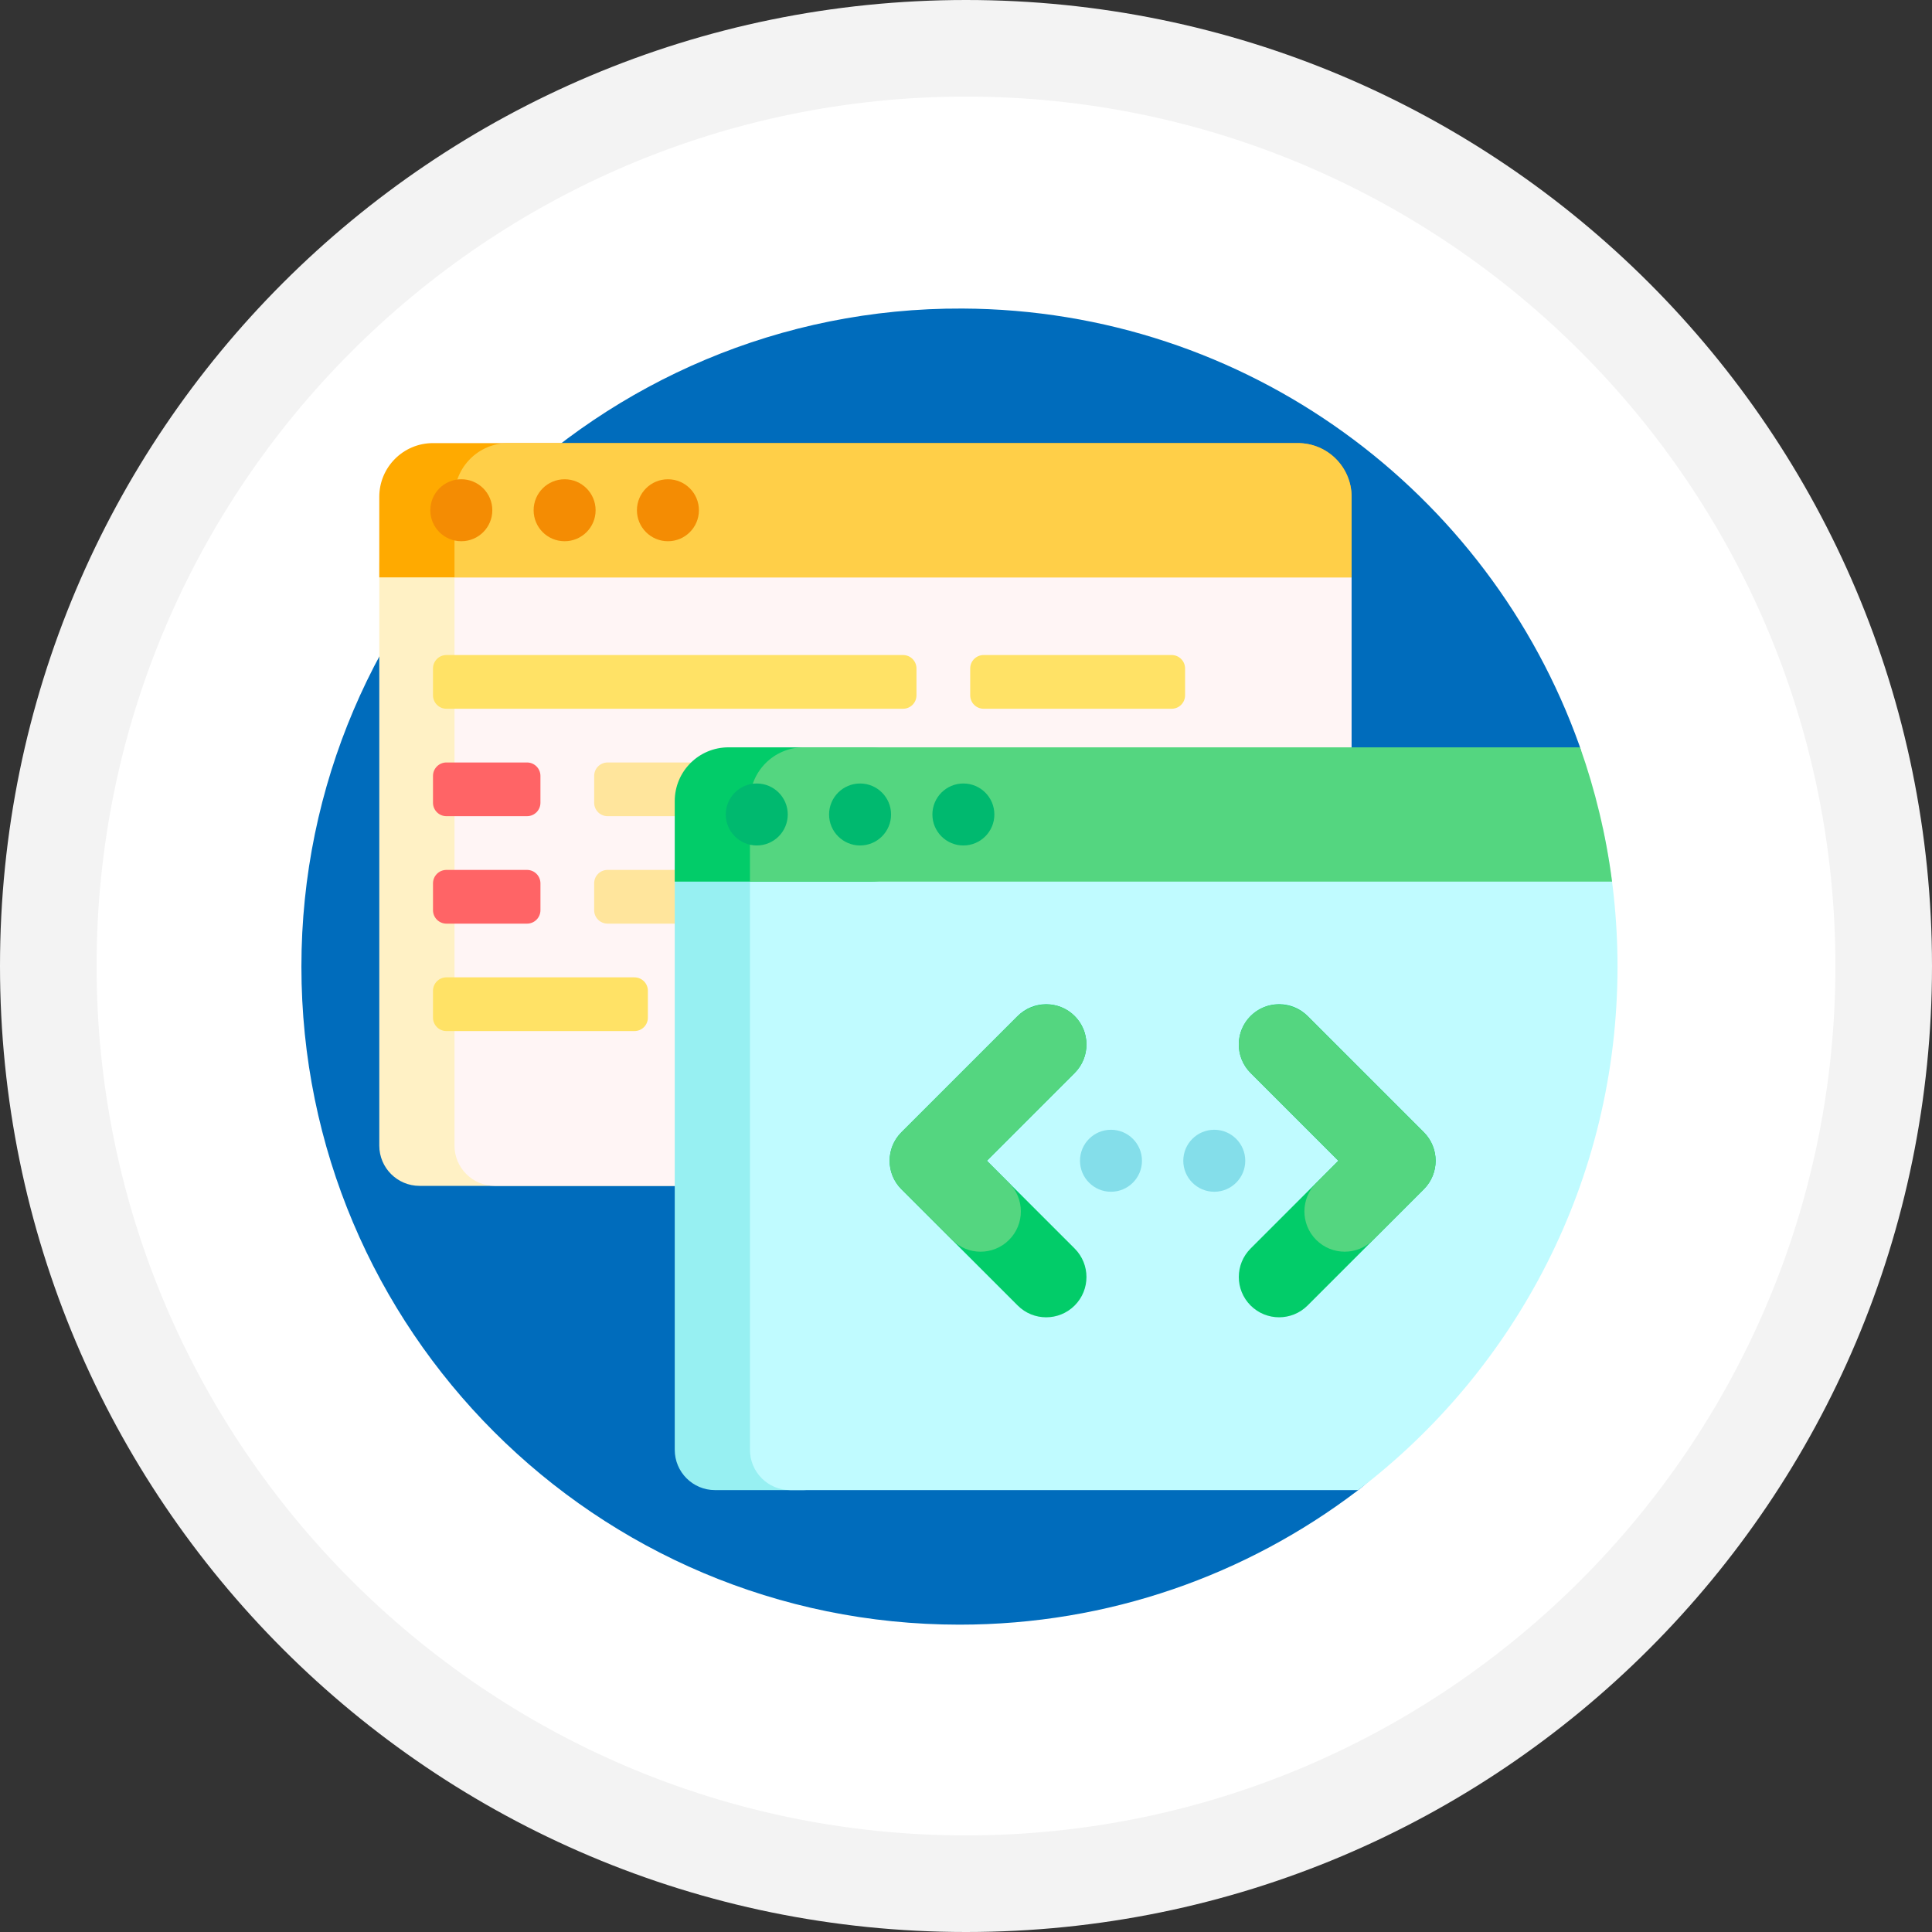 <svg xmlns="http://www.w3.org/2000/svg" xmlns:xlink="http://www.w3.org/1999/xlink" id="Layer_1" x="0px" y="0px" width="200px" height="200px" viewBox="0 0 200 200" xml:space="preserve"><rect x="0" y="0" width="200" height="200" fill="#333333" stroke="none"/><g>	<path fill="#FFFFFF" d="M100,195c-52.383,0-95-42.617-95-95C5,47.617,47.617,5,100,5s95,42.617,95,95  C195,152.382,152.383,195,100,195z"></path>	<path fill="#F3F3F3" d="M100,10c49.626,0,90,40.374,90,90c0,49.625-40.374,90-90,90s-90-40.375-90-90C10,50.374,50.374,10,100,10   M100,0C44.771,0,0,44.771,0,100c0,55.228,44.771,100,100,100c55.229,0,100-44.771,100-100C200,44.771,155.229,0,100,0L100,0z"></path></g><path fill="#006CBC" d="M146.313,96.287v46.352c0,4.606-2.171,8.933-5.841,11.719c-11.431,8.675-25.688,13.826-41.149,13.826 c-37.623,0-68.122-30.498-68.122-68.12c0-37.651,30.783-68.291,68.433-68.123c29.456,0.13,54.493,18.96,63.864,45.228 c1.135,3.182-1.218,6.53-4.597,6.53C151.947,83.699,146.313,89.335,146.313,96.287z"></path><path fill="#FFF1C5" d="M96.821,122.761H43.435c-2.304,0-4.171-1.867-4.171-4.171V58.382c0-2.303,1.868-4.172,4.171-4.172h53.386 c2.303,0,4.17,1.869,4.17,4.172v60.207C100.991,120.894,99.124,122.761,96.821,122.761z"></path><path fill="#FFF5F5" d="M135.746,122.761H51.22c-2.304,0-4.171-1.867-4.171-4.171V58.382c0-2.303,1.868-4.172,4.171-4.172h84.526 c2.304,0,4.171,1.869,4.171,4.172v60.207C139.917,120.894,138.05,122.761,135.746,122.761z"></path><path fill="#FFAA00" d="M139.917,51.43v8.342H39.263V51.43c0-3.071,2.491-5.56,5.561-5.56h89.532 C137.429,45.87,139.917,48.359,139.917,51.43z"></path><path fill="#FFCF48" d="M139.917,51.43v8.342H47.049V51.43c0-3.071,2.489-5.56,5.561-5.56h81.747 C137.429,45.87,139.917,48.359,139.917,51.43z"></path><path fill="#F48C03" d="M50.964,52.821c0,1.772-1.437,3.207-3.209,3.207c-1.771,0-3.208-1.435-3.208-3.207 c0-1.773,1.437-3.209,3.208-3.209C49.527,49.612,50.964,51.048,50.964,52.821z M58.449,49.613c-1.771,0-3.208,1.435-3.208,3.208 c0,1.772,1.436,3.207,3.208,3.207c1.772,0,3.208-1.435,3.208-3.207C61.657,51.05,60.221,49.613,58.449,49.613z M69.144,49.613 c-1.772,0-3.209,1.435-3.209,3.208c0,1.772,1.437,3.207,3.209,3.207c1.771,0,3.208-1.435,3.208-3.207 C72.351,51.048,70.915,49.613,69.144,49.613z"></path><path fill="#FFE266" d="M94.873,69.199v2.78c0,0.769-0.622,1.391-1.39,1.391H46.216c-0.769,0-1.392-0.623-1.392-1.391v-2.78 c0-0.767,0.623-1.39,1.392-1.39h47.267C94.251,67.809,94.873,68.432,94.873,69.199z M65.678,101.175H46.216 c-0.769,0-1.392,0.622-1.392,1.391v2.781c0,0.766,0.623,1.389,1.392,1.389h19.462c0.769,0,1.391-0.623,1.391-1.389v-2.781 C67.069,101.797,66.446,101.175,65.678,101.175z M121.288,67.809h-19.462c-0.769,0-1.391,0.623-1.391,1.39v2.78 c0,0.769,0.623,1.391,1.391,1.391h19.462c0.768,0,1.391-0.623,1.391-1.391v-2.78C122.679,68.432,122.056,67.809,121.288,67.809z"></path><path fill="#FF6466" d="M55.946,80.321v2.78c0,0.769-0.622,1.39-1.39,1.39h-8.341c-0.769,0-1.392-0.622-1.392-1.39v-2.78 c0-0.768,0.623-1.39,1.392-1.39h8.341C55.324,78.931,55.946,79.554,55.946,80.321z M54.557,90.053h-8.341 c-0.769,0-1.392,0.622-1.392,1.391v2.78c0,0.768,0.623,1.391,1.392,1.391h8.341c0.768,0,1.39-0.623,1.39-1.391v-2.78 C55.946,90.675,55.324,90.053,54.557,90.053z"></path><path fill="#FFE59C" d="M85.826,91.443v2.78c0,0.768-0.622,1.391-1.39,1.391h-21.54c-0.767,0-1.389-0.623-1.389-1.391v-2.78 c0-0.769,0.623-1.391,1.389-1.391h21.54C85.204,90.053,85.826,90.675,85.826,91.443z M84.437,78.931h-21.54 c-0.767,0-1.389,0.623-1.389,1.39v2.78c0,0.769,0.623,1.39,1.389,1.39h21.54c0.768,0,1.39-0.622,1.39-1.39v-2.78 C85.826,79.554,85.204,78.931,84.437,78.931z"></path><path fill="#97F0F2" d="M83.195,154.255H74.02c-2.303,0-4.17-1.868-4.17-4.171V89.876c0-2.302,1.867-4.17,4.17-4.17h9.175 c2.304,0,4.172,1.868,4.172,4.17v60.208C87.367,152.387,85.499,154.255,83.195,154.255z"></path><path fill="#C0FBFF" d="M167.444,100.063c0,22.104-10.532,41.747-26.847,54.192H81.805c-2.303,0-4.17-1.868-4.17-4.171V89.876 c0-2.302,1.867-4.17,4.17-4.17h84.118C166.917,90.335,167.444,95.136,167.444,100.063z"></path><path fill="#84DEEA" d="M118.216,120.161c0,1.771-1.438,3.209-3.207,3.209c-1.773,0-3.208-1.438-3.208-3.209 s1.435-3.208,3.208-3.208C116.778,116.953,118.216,118.389,118.216,120.161z M125.701,116.953c-1.771,0-3.207,1.437-3.207,3.208 s1.436,3.209,3.207,3.209s3.208-1.438,3.208-3.209S127.473,116.953,125.701,116.953z"></path><path fill="#02CC69" d="M90.059,91.266h-20.21v-8.34c0-3.072,2.49-5.562,5.562-5.562h14.612c3.116,0,5.848,2.094,6.651,5.104 c0.013,0.046,0.024,0.092,0.036,0.138C97.869,86.979,94.583,91.266,90.059,91.266z"></path><path fill="#54D680" d="M166.88,91.266H77.635v-8.34c0-3.071,2.49-5.562,5.56-5.562h80.372 C165.137,81.806,166.261,86.457,166.88,91.266z"></path><path fill="#00B96F" d="M81.548,84.316c0,1.771-1.436,3.207-3.207,3.207c-1.773,0-3.209-1.437-3.209-3.207 c0-1.773,1.437-3.209,3.208-3.209S81.548,82.543,81.548,84.316z M89.035,81.107c-1.771,0-3.209,1.436-3.209,3.209 c0,1.771,1.438,3.207,3.209,3.207c1.771,0,3.208-1.437,3.208-3.207C92.243,82.543,90.808,81.107,89.035,81.107z M99.728,81.107 c-1.772,0-3.207,1.436-3.207,3.209c0,1.771,1.436,3.207,3.207,3.207c1.772,0,3.208-1.437,3.208-3.207 C102.937,82.543,101.5,81.107,99.728,81.107z"></path><path fill="#02CC69" d="M111.249,111.074l-9.088,9.087l9.088,9.087c1.628,1.629,1.628,4.269,0,5.898 c-0.815,0.814-1.882,1.221-2.95,1.221c-1.067,0-2.134-0.406-2.947-1.221L93.315,123.11c-1.629-1.628-1.629-4.269,0-5.898 l12.036-12.035c1.627-1.627,4.268-1.627,5.897,0C112.877,106.806,112.877,109.447,111.249,111.074z M147.395,117.21l-12.034-12.034 c-1.63-1.628-4.271-1.628-5.899,0c-1.628,1.63-1.628,4.271,0,5.897l9.086,9.087l-9.086,9.087c-1.628,1.629-1.628,4.269,0,5.898 c0.815,0.814,1.883,1.221,2.949,1.221s2.136-0.406,2.95-1.221l12.034-12.036C149.022,121.482,149.022,118.84,147.395,117.21z"></path><path fill="#54D680" d="M111.102,105.039c1.774,1.612,1.821,4.36,0.147,6.035l-9.088,9.087l2.296,2.296c1.63,1.63,1.63,4.27,0,5.897 c-1.629,1.629-4.269,1.629-5.898,0l-5.245-5.244c-1.629-1.628-1.629-4.269,0-5.898l11.951-11.95 C106.854,103.672,109.441,103.526,111.102,105.039z M147.395,117.21l-11.953-11.951c-1.586-1.587-4.173-1.733-5.834-0.221 c-1.774,1.612-1.823,4.36-0.146,6.035l9.086,9.087l-2.294,2.296c-1.629,1.63-1.629,4.27,0,5.897c1.628,1.629,4.269,1.629,5.897,0 l5.244-5.244C149.022,121.482,149.022,118.84,147.395,117.21z"></path></svg>
